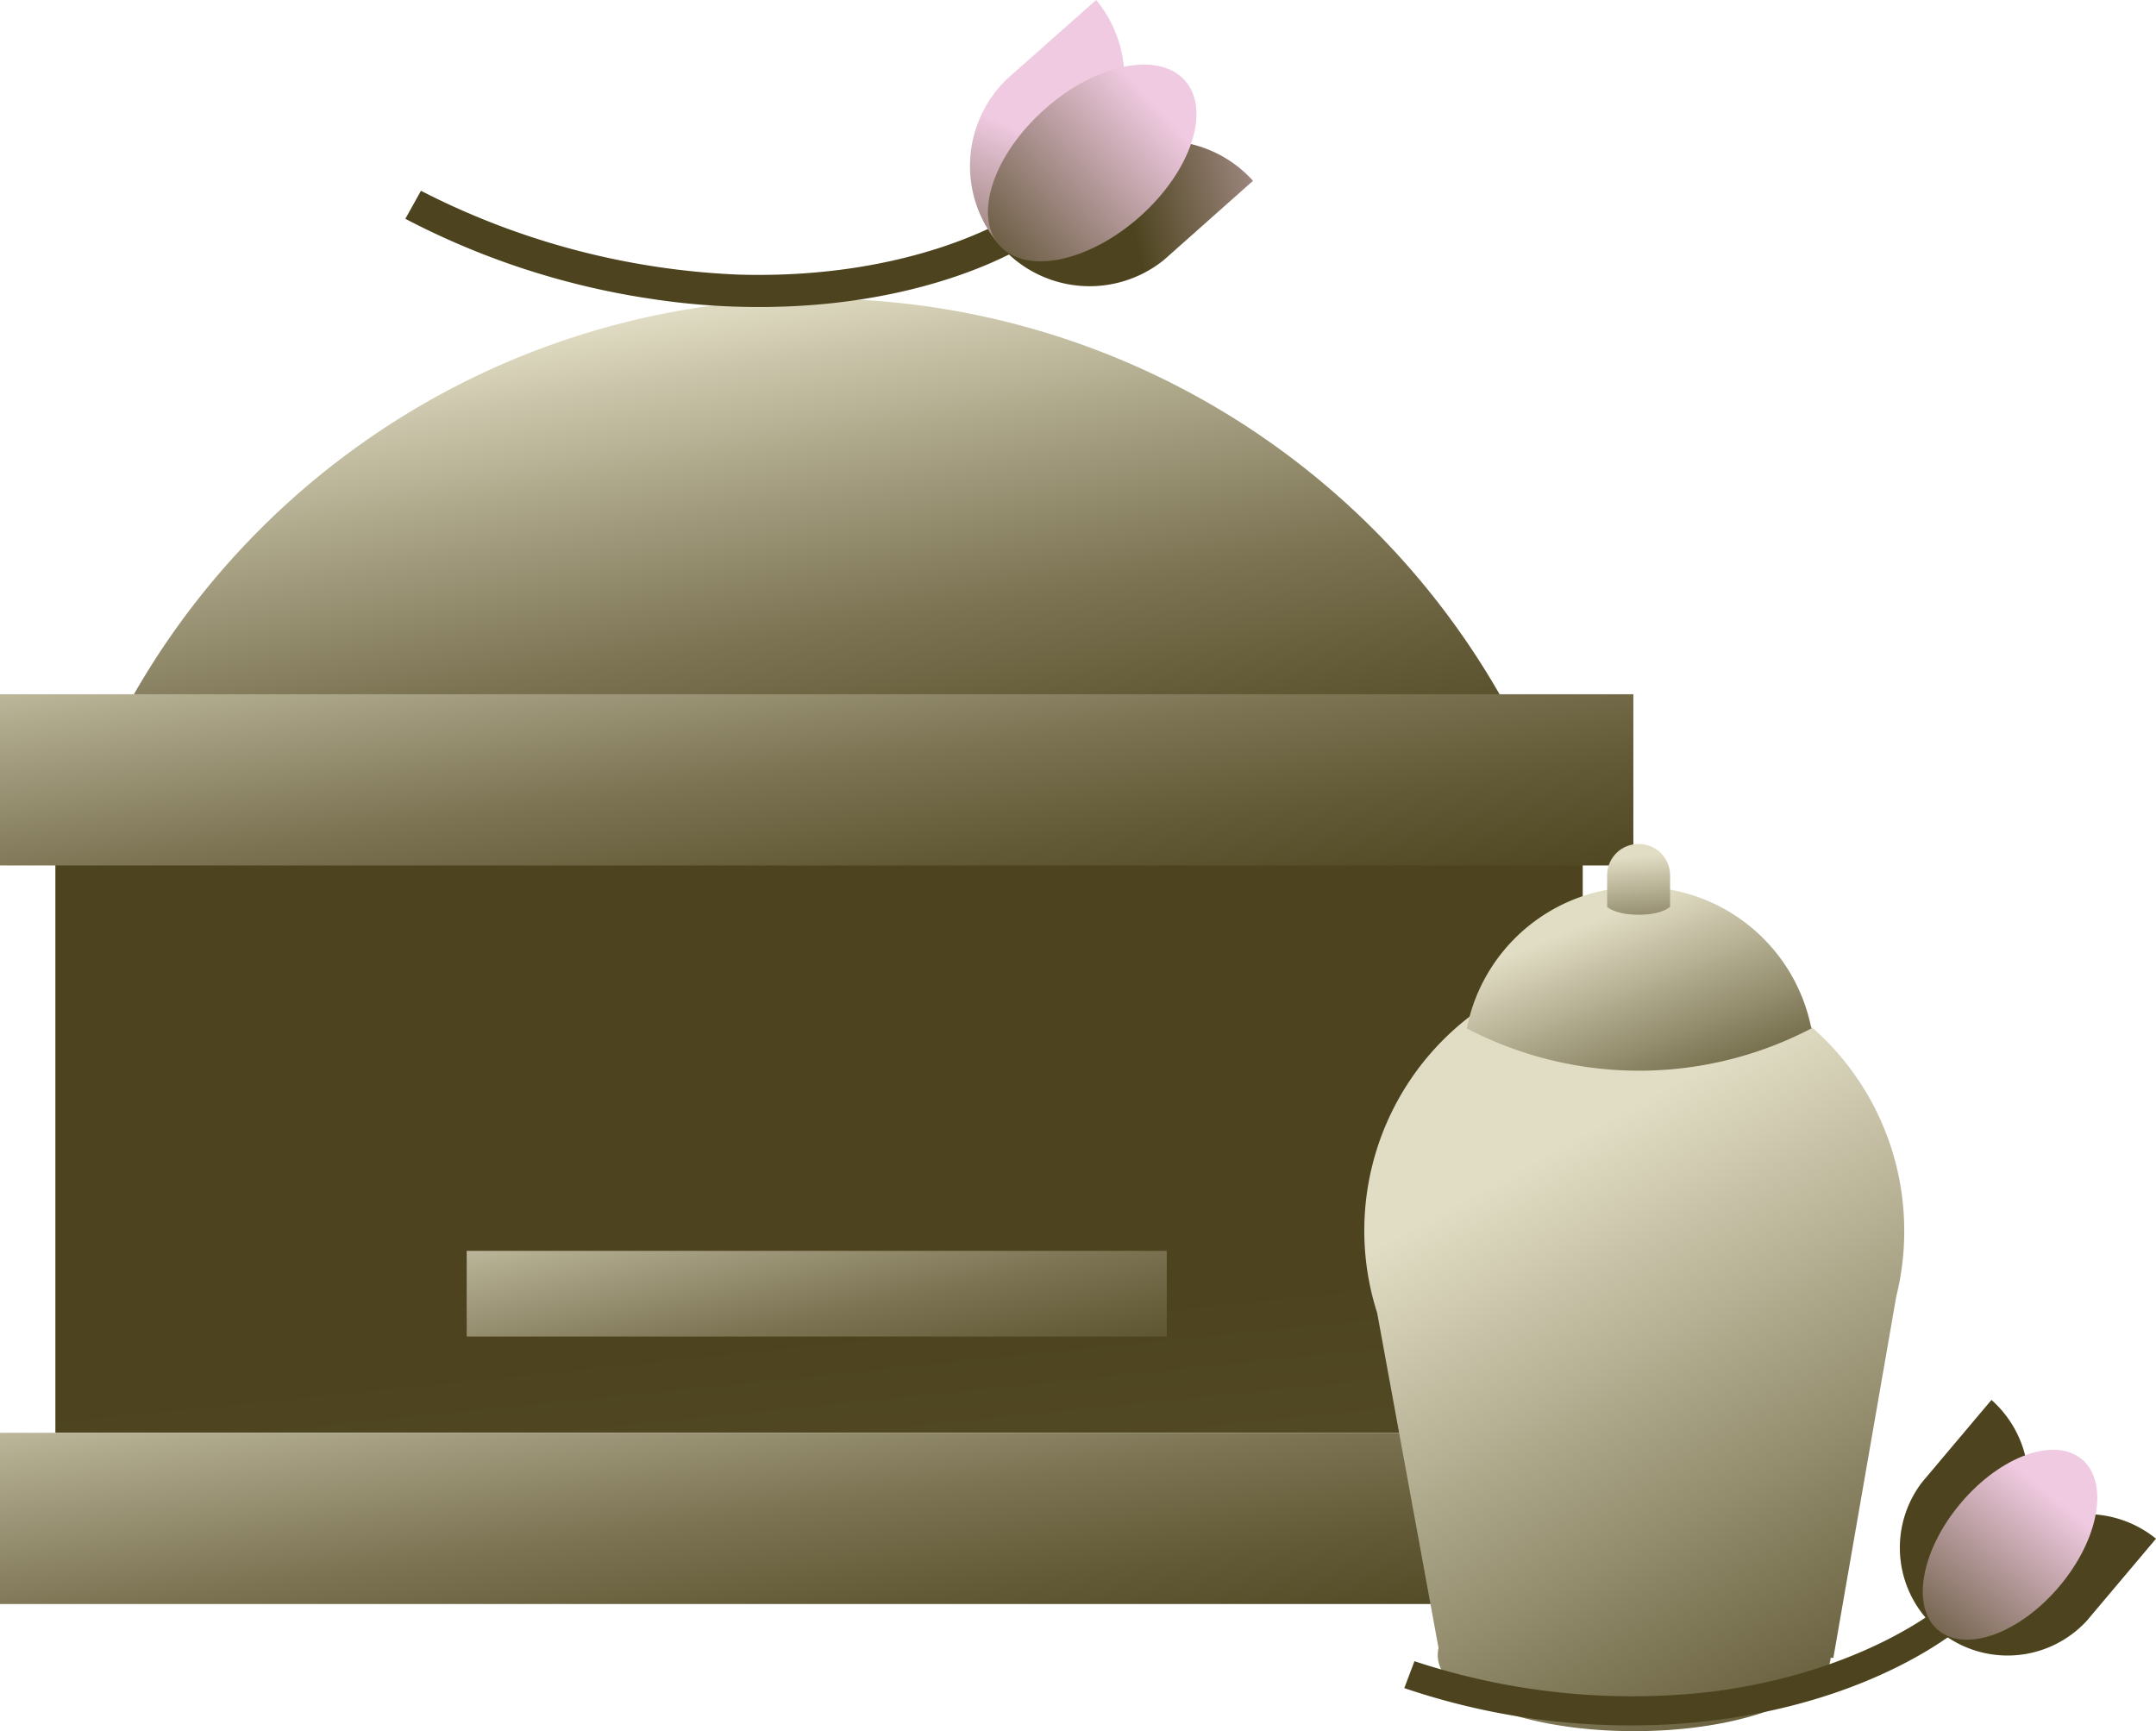 <svg xmlns="http://www.w3.org/2000/svg" xmlns:xlink="http://www.w3.org/1999/xlink" viewBox="0 0 190.79 153.18"><defs><style>.cls-1{fill:url(#Degradado_sin_nombre_5);}.cls-2{fill:url(#Degradado_sin_nombre_5-2);}.cls-3{fill:url(#Degradado_sin_nombre_5-3);}.cls-4{fill:url(#Degradado_sin_nombre_5-4);}.cls-5{fill:url(#Degradado_sin_nombre_5-5);}.cls-6{fill:#4d441f;}.cls-7{fill:url(#Degradado_sin_nombre_13);}.cls-8{fill:url(#Degradado_sin_nombre_13-2);}.cls-9{fill:url(#Degradado_sin_nombre_13-3);}.cls-10{fill:url(#Degradado_sin_nombre_14);}.cls-11{fill:url(#Degradado_sin_nombre_14-2);}.cls-12{fill:url(#Degradado_sin_nombre_13-4);}.cls-13{fill:url(#Degradado_sin_nombre_13-5);}.cls-14{fill:url(#Degradado_sin_nombre_13-6);}.cls-15{fill:url(#Degradado_sin_nombre_14-3);}</style><linearGradient id="Degradado_sin_nombre_5" x1="94.02" y1="197.85" x2="74.18" y2="394.41" gradientTransform="matrix(1, 0, 0, -1, 0, 512)" gradientUnits="userSpaceOnUse"><stop offset="0.02" stop-color="#e1ddc4"/><stop offset="0.33" stop-color="#e1ddc4"/><stop offset="0.4" stop-color="#cac5aa"/><stop offset="0.55" stop-color="#9e9779"/><stop offset="0.68" stop-color="#7b7352"/><stop offset="0.81" stop-color="#625936"/><stop offset="0.92" stop-color="#524a25"/><stop offset="1" stop-color="#4d441f"/></linearGradient><linearGradient id="Degradado_sin_nombre_5-2" x1="61.71" y1="513.94" x2="75.92" y2="428.67" xlink:href="#Degradado_sin_nombre_5"/><linearGradient id="Degradado_sin_nombre_5-3" x1="65.41" y1="426.63" x2="75.28" y2="356.12" xlink:href="#Degradado_sin_nombre_5"/><linearGradient id="Degradado_sin_nombre_5-4" x1="64.94" y1="431.28" x2="76.38" y2="378.67" xlink:href="#Degradado_sin_nombre_5"/><linearGradient id="Degradado_sin_nombre_5-5" x1="65.41" y1="491.97" x2="75.28" y2="421.47" xlink:href="#Degradado_sin_nombre_5"/><linearGradient id="Degradado_sin_nombre_13" x1="-1325.85" y1="-6136.82" x2="-1334.52" y2="-6118.7" gradientTransform="matrix(0.66, 0.75, 0.75, -0.66, 5561.9, -3025.24)" gradientUnits="userSpaceOnUse"><stop offset="0" stop-color="#4d441f"/><stop offset="1" stop-color="#f0cae1"/></linearGradient><linearGradient id="Degradado_sin_nombre_13-2" x1="-1324.37" y1="-6117.18" x2="-1313.44" y2="-6096.43" xlink:href="#Degradado_sin_nombre_13"/><linearGradient id="Degradado_sin_nombre_13-3" x1="-1304.57" y1="-6131.22" x2="-1305.12" y2="-6107.85" gradientTransform="matrix(-0.01, 1, 1, 0.01, 6199.01, 1373.76)" xlink:href="#Degradado_sin_nombre_13"/><linearGradient id="Degradado_sin_nombre_14" x1="135.63" y1="409.26" x2="166.97" y2="352.39" gradientTransform="matrix(1, 0, 0, -1, 0, 512)" gradientUnits="userSpaceOnUse"><stop offset="0" stop-color="#e1ddc4"/><stop offset="1" stop-color="#4d441f"/></linearGradient><linearGradient id="Degradado_sin_nombre_14-2" x1="141.3" y1="430.62" x2="149.88" y2="409.42" xlink:href="#Degradado_sin_nombre_14"/><linearGradient id="Degradado_sin_nombre_13-4" x1="-1290.83" y1="-4913.73" x2="-1298.6" y2="-4897.48" gradientTransform="matrix(0.76, 0.64, 0.64, -0.76, 4303.49, -2789.11)" xlink:href="#Degradado_sin_nombre_13"/><linearGradient id="Degradado_sin_nombre_13-5" x1="-1262.92" y1="-4905.68" x2="-1253.05" y2="-4886.95" gradientTransform="matrix(0.76, 0.64, 0.64, -0.76, 4303.49, -2789.11)" xlink:href="#Degradado_sin_nombre_13"/><linearGradient id="Degradado_sin_nombre_13-6" x1="-1268.17" y1="-4907.25" x2="-1268.67" y2="-4886.22" gradientTransform="matrix(0, 1, 1, 0, 5069.87, 1405.22)" xlink:href="#Degradado_sin_nombre_13"/><linearGradient id="Degradado_sin_nombre_14-3" x1="144.75" y1="436.23" x2="145.76" y2="425.89" xlink:href="#Degradado_sin_nombre_14"/></defs><g id="Capa_2" data-name="Capa 2"><g id="Capa_1-2" data-name="Capa 1"><rect class="cls-1" x="4.9" y="74.69" width="135.16" height="52.09"/><path class="cls-2" d="M132.71,61.45a69.65,69.65,0,0,0-120.87,0Z"/><rect class="cls-3" y="126.78" width="144.54" height="15.15"/><rect class="cls-4" x="41.3" y="110.68" width="61.95" height="7.58"/><rect class="cls-5" y="61.43" width="144.54" height="15.15"/><path class="cls-6" d="M57.87,26.48a68.64,68.64,0,0,1-22-7.12l1.38-2.48A67.57,67.57,0,0,0,65.4,24.3c15.44.44,24.08-5.12,24.16-5.17l1.54,2.38c-.38.25-9.47,6.1-25.78,5.63A62.09,62.09,0,0,1,57.87,26.48Z"/><path class="cls-7" d="M97,0l-7.9,7h0a10.69,10.69,0,0,0-.66,14.68L96,15A10.94,10.94,0,0,0,97,0Z"/><path class="cls-8" d="M110.88,16,103,23h0a10.47,10.47,0,0,1-14.51-1.31L96,15A10.7,10.7,0,0,1,110.88,16Z"/><ellipse class="cls-9" cx="96.65" cy="14.42" rx="10.98" ry="6.35" transform="translate(14.86 67.89) rotate(-41.66)"/><path class="cls-10" d="M168.51,108.88a23.89,23.89,0,1,0-46.64,7.3l5.43,29.65a2.56,2.56,0,0,0-.07.62c0,3.72,7.78,6.73,17.39,6.73,9.4,0,17.06-2.89,17.38-6.49h.24l5.57-32h0A23.69,23.69,0,0,0,168.51,108.88Z"/><path class="cls-11" d="M145,94.74A32.93,32.93,0,0,0,160.29,91a15.54,15.54,0,0,0-30.49,0A33,33,0,0,0,145,94.74Z"/><path class="cls-6" d="M144.87,152.67a62.2,62.2,0,0,1-20.6-3.3l.9-2.38a61.36,61.36,0,0,0,26.12,2.72c13.85-1.72,20.81-7.83,20.88-7.89l1.7,1.9c-.31.27-7.63,6.69-22.26,8.51A58.52,58.52,0,0,1,144.87,152.67Z"/><path class="cls-12" d="M176.23,123.87l-6.13,7.27h0a9.53,9.53,0,0,0,1.4,13.09l5.87-7A9.73,9.73,0,0,0,176.23,123.87Z"/><path class="cls-13" d="M190.79,136.15l-6.13,7.27h0a9.53,9.53,0,0,1-13.14.83l5.87-7A9.72,9.72,0,0,1,190.79,136.15Z"/><ellipse class="cls-14" cx="177.87" cy="136.68" rx="9.88" ry="5.71" transform="translate(-41.28 184.55) rotate(-49.86)"/><path class="cls-15" d="M145,80.94c-2.08,0-2.78-.7-2.78-.7V77.46A2.77,2.77,0,0,1,145,74.68h0a2.77,2.77,0,0,1,2.79,2.77h0v2.78S147.13,80.94,145,80.94Z"/></g></g></svg>